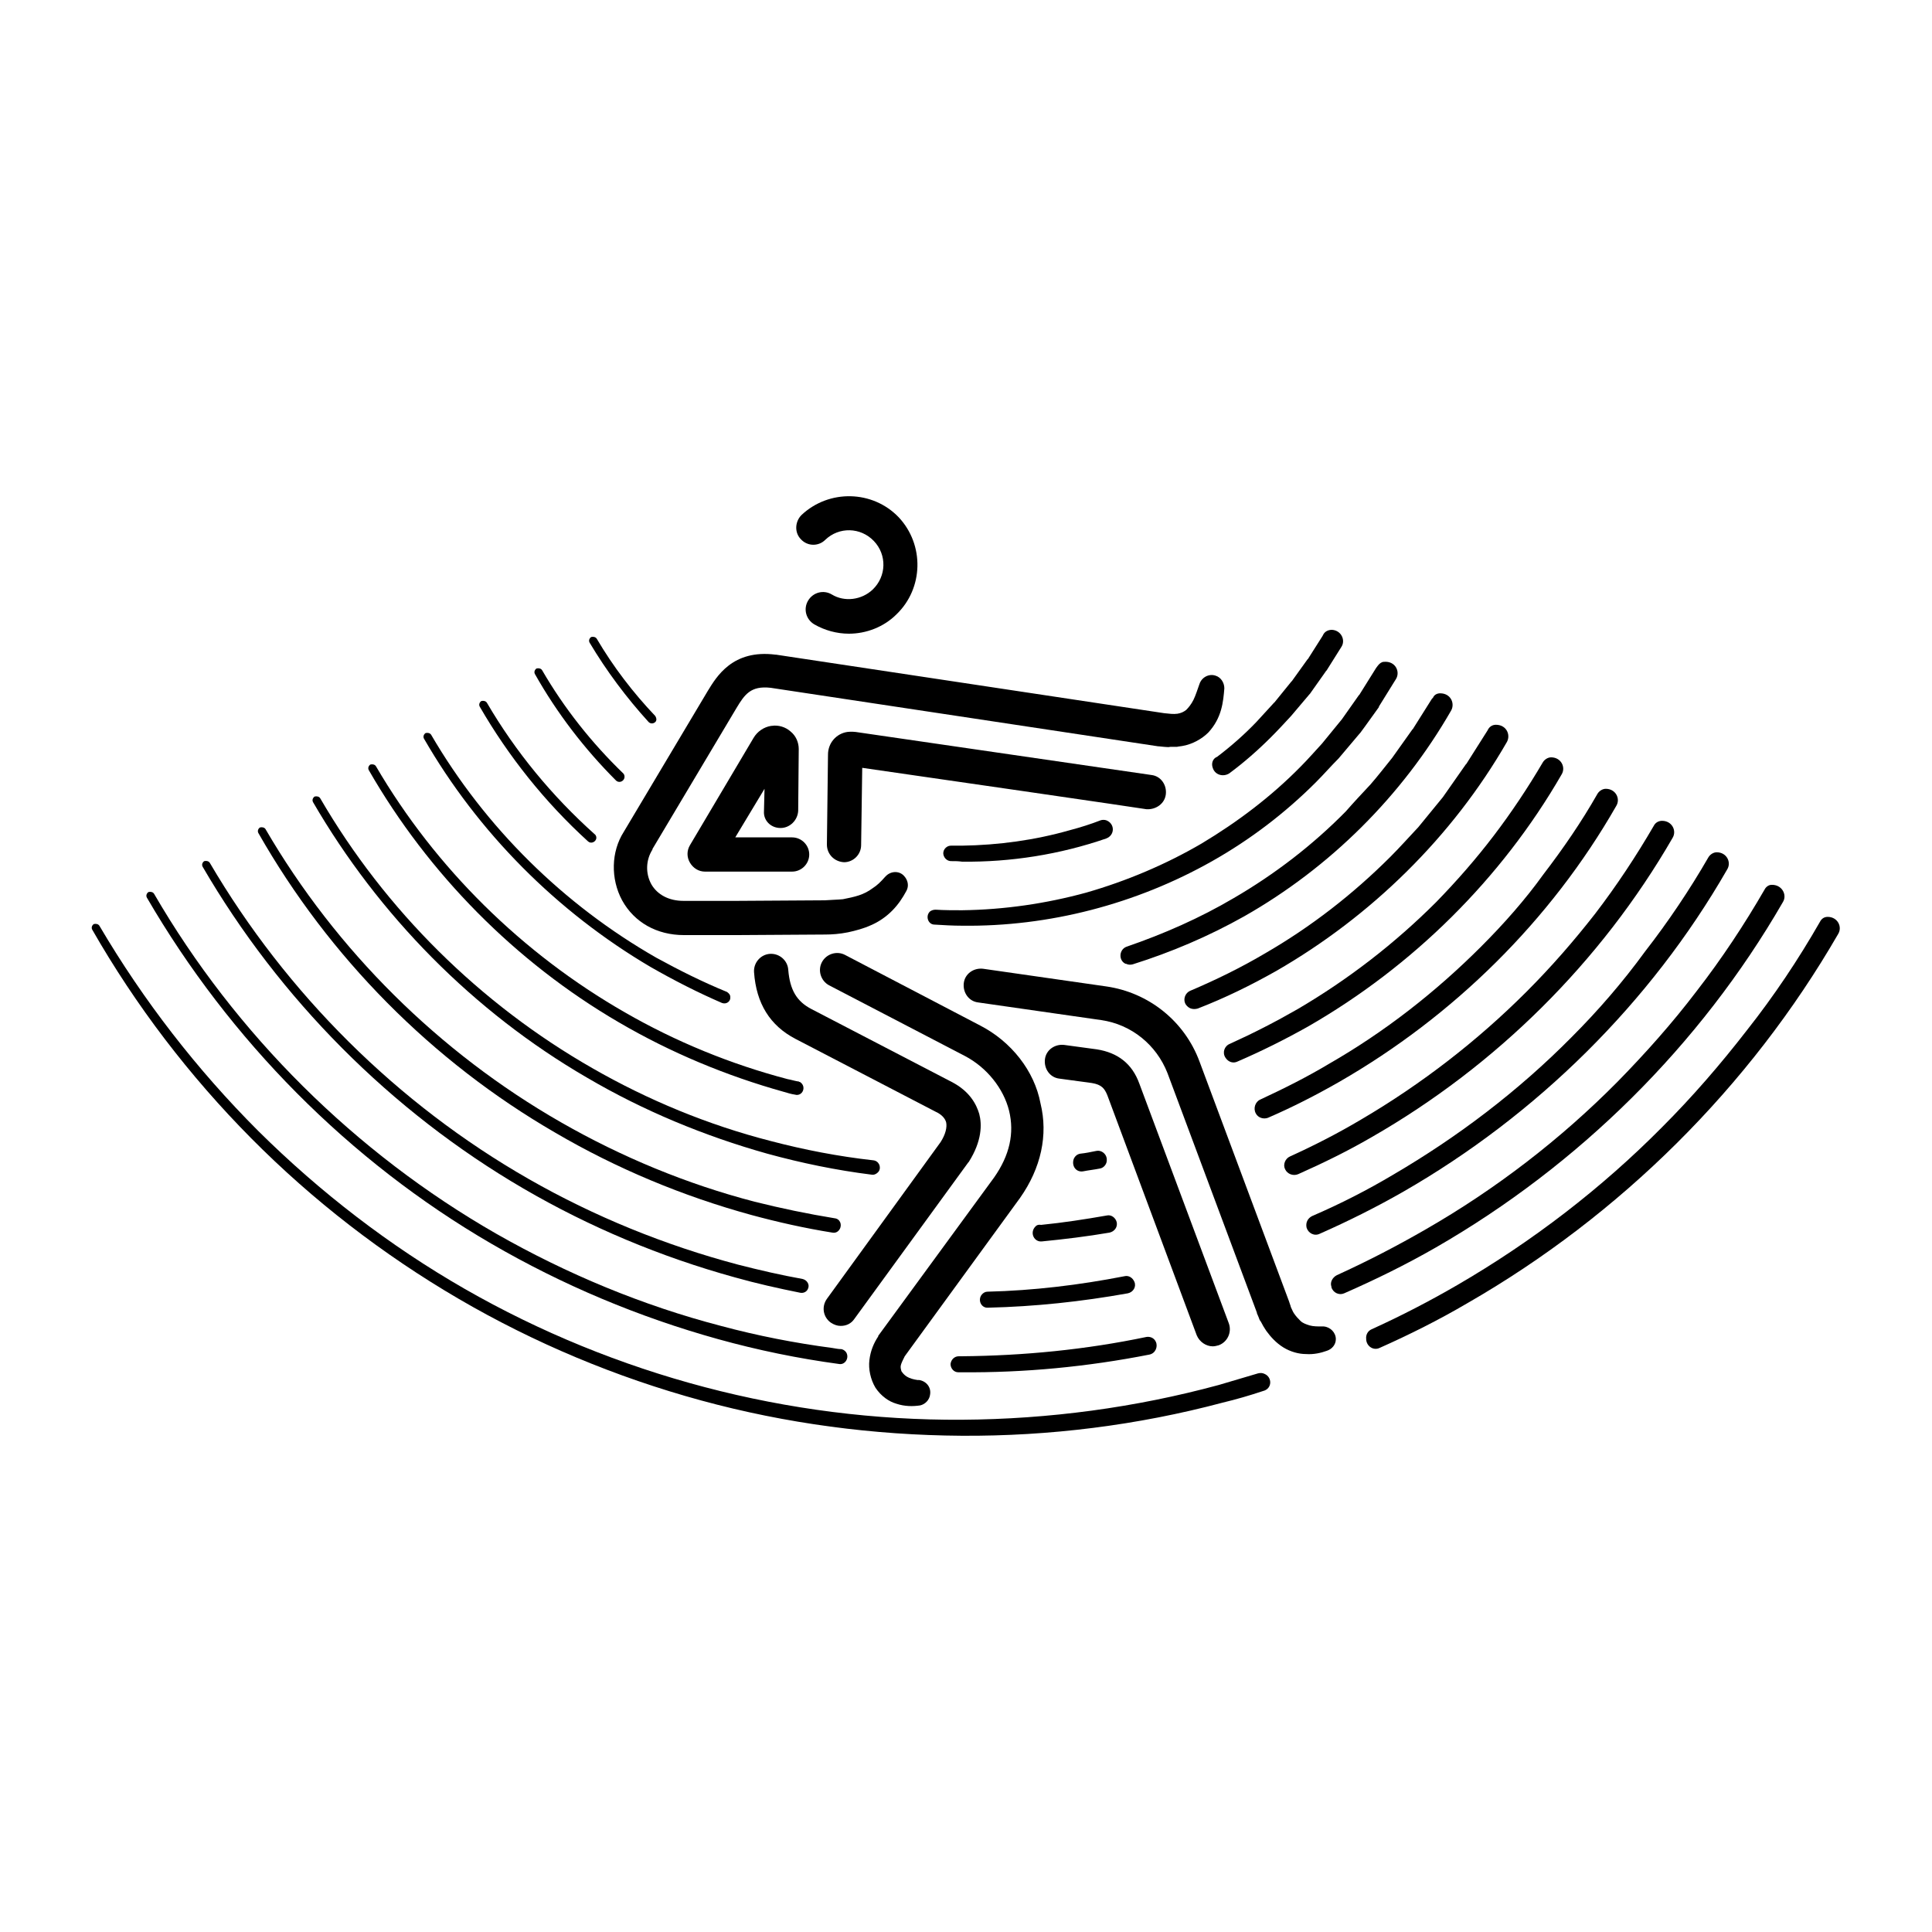 <svg xmlns="http://www.w3.org/2000/svg" width="350" height="350" xml:space="preserve"><path fill="#FFF" d="M0 0h350v350H0z"/><path d="M229.1 248.9c-.1 0-.1 0 0 0-.4-.2-.8-.2-1.2-.1-2.4.7-4.7 1.4-7.1 2.1-15.1 4.1-30.8 6.2-46.5 6.3-15.7.1-31.4-1.9-46.6-5.9-15.2-4-29.9-10-43.5-17.8-13.6-7.8-26.2-17.5-37.4-28.6C35.7 193.8 26 181.3 18 167.7c-.2-.3-.6-.4-1-.3-.3.2-.5.6-.3 1 7.9 13.8 17.6 26.5 28.8 37.8 11.2 11.3 23.9 21.1 37.6 29.1 13.7 8 28.5 14.2 43.9 18.4 15.4 4.2 31.3 6.3 47.2 6.4 15.9.1 31.9-1.9 47.3-6 2.5-.6 4.9-1.3 7.3-2.1 1.7-.4 1.7-2.5.3-3.1zM331.1 166.1c-.6 0-1.1.3-1.4.9-3.9 6.8-8.3 13.4-13.2 19.6-4.8 6.2-9.9 12.1-15.4 17.6-11 11.1-23.5 20.7-37.1 28.6-5 2.9-10.2 5.6-15.5 8-.7.3-1.1 1-1 1.8v.1c.1 1.2 1.3 2 2.4 1.5 5.4-2.4 10.8-5.1 15.9-8.1 27.7-15.9 51.2-39.2 67.2-66.9.8-1.3-.1-3.1-1.9-3.1z"/><path d="M89 225.3c12.9 7.5 26.7 13.3 41.1 17.3 7.2 2 14.5 3.5 21.9 4.5 1.1.2 1.9-1.1 1.3-2.1-.2-.3-.6-.6-1-.6s-.9-.1-1.5-.2c-6.8-.9-13.5-2.2-20.2-4-14.2-3.7-27.9-9.4-40.7-16.7-25.5-14.6-47.2-36.1-62-61.6-.2-.3-.6-.4-1-.3-.3.2-.5.6-.3 1 15 25.8 36.6 47.7 62.4 62.7zM173.7 245.7c-.8 0-1.4.6-1.5 1.4 0 .8.6 1.5 1.4 1.5h.6c11.4.1 22.8-1 34-3.2 1.1-.2 1.6-1.4 1.2-2.3-.3-.7-1-1-1.7-.9-11 2.3-22.2 3.4-33.5 3.5h-.5zM323 163.4c.8-1.3-.2-3.2-2.1-3.1-.5 0-1 .4-1.2.8-3.7 6.4-7.8 12.6-12.3 18.4-4.4 5.8-9.3 11.3-14.4 16.5-10.3 10.4-22 19.4-34.7 26.7-5.2 3-10.6 5.8-16.1 8.3-.8.4-1.3 1.3-1 2.1v.1c.3 1 1.4 1.5 2.3 1.1 5.7-2.5 11.2-5.2 16.6-8.3 25.9-14.9 47.9-36.6 62.9-62.6z"/><path d="M94.8 215.3c12 7 24.9 12.4 38.3 16.1 3.9 1.1 7.9 2 11.9 2.8.6.1 1.2-.2 1.4-.8.3-.7-.2-1.5-1-1.7-3.9-.7-7.8-1.6-11.7-2.6-13.2-3.5-26-8.7-37.9-15.5C72 200 51.9 180 38 156.3c-.2-.3-.6-.4-1-.3-.3.2-.5.6-.3 1 13.9 23.9 34.1 44.3 58.1 58.3zM177.8 234.6c-.7 1 0 2.4 1.2 2.3 8.5-.2 16.9-1.1 25.3-2.6 1-.2 1.6-1.2 1.2-2.1-.3-.7-1-1.2-1.8-1-8.2 1.6-16.5 2.6-24.8 2.8-.4 0-.8.2-1.1.6zM284.7 187.9c-9.6 9.7-20.5 18-32.3 24.9-4.7 2.8-9.6 5.3-14.7 7.5-.8.4-1.2 1.2-1 2.1.3 1 1.4 1.6 2.4 1.1 5.2-2.3 10.2-4.8 15.1-7.6 24.2-13.9 44.8-34.2 58.7-58.4.8-1.3-.1-3.1-1.9-3.1-.6 0-1.2.4-1.5.9-3.4 5.9-7.3 11.7-11.5 17.1-4 5.5-8.5 10.7-13.3 15.5z"/><path d="M100.6 205.2c11.1 6.5 23.1 11.5 35.5 14.9 4.8 1.3 9.7 2.4 14.7 3.2.5.1 1-.1 1.3-.6.5-.8.1-1.9-.9-2-4.9-.8-9.7-1.8-14.5-3-12.3-3.2-24.1-8.1-35.1-14.4-22-12.6-40.7-31.1-53.5-53.1-.2-.3-.6-.4-1-.3-.3.2-.5.6-.3 1 12.8 22.5 31.5 41.4 53.8 54.3zM187.4 222.4c-.8 1.1 0 2.6 1.3 2.5 4.1-.4 8.2-.9 12.3-1.6.9-.2 1.5-1 1.3-1.9-.2-.8-1-1.4-1.8-1.2-4 .7-7.9 1.3-11.9 1.7-.6-.1-.9.1-1.2.5zM276.5 179.7c-8.9 8.9-19 16.7-29.9 23.1-4.2 2.5-8.5 4.7-12.9 6.7-.9.4-1.3 1.5-.9 2.3.4.9 1.5 1.3 2.4.9 4.5-2 9-4.2 13.3-6.7 22.5-12.9 41.5-31.7 54.5-54.2.8-1.3-.1-3.1-1.9-3.1-.6 0-1.2.3-1.5.9-3.2 5.5-6.7 10.8-10.6 15.9-3.9 5-8 9.7-12.5 14.2z"/><path d="M106.3 195.2c10.2 6 21.3 10.6 32.7 13.8 6.2 1.7 12.5 3 18.9 3.8.5.1 1-.2 1.3-.6.5-.8 0-1.9-1-2-6.3-.7-12.5-1.9-18.6-3.5-11.3-2.9-22.2-7.4-32.3-13.2C87 181.9 69.8 164.9 58 144.6c-.2-.3-.6-.4-1-.3-.3.2-.5.6-.3 1 11.9 20.5 29.1 38 49.6 49.9zM196.2 212.2c1-.2 2-.3 3-.5.8-.1 1.4-.9 1.3-1.7v-.1c-.1-.9-1-1.6-1.9-1.4-1 .2-1.9.4-2.9.5-.6.1-1 .5-1.2 1-.4 1.3.5 2.4 1.7 2.2zM268.3 171.5c-8.2 8.2-17.4 15.4-27.5 21.2-4 2.4-8.2 4.5-12.5 6.5-.9.4-1.3 1.6-.8 2.5.4.8 1.4 1.1 2.2.8 4.4-1.9 8.7-4.1 12.9-6.5 20.7-11.9 38.3-29.2 50.2-50 .8-1.3-.1-3.1-1.9-3.1-.6 0-1.2.4-1.5.9-2.9 5.1-6.2 9.9-9.8 14.6-3.3 4.6-7.2 9-11.3 13.1z"/><path d="M112.1 185.2c9.4 5.5 19.5 9.7 29.9 12.6.7.2 1.3.4 2 .5 1.4.4 2.2-1.5.9-2.3h-.1c-.1-.1-.2-.1-.3-.1-.6-.1-1.2-.3-1.8-.4-10.3-2.7-20.3-6.8-29.5-12.1-18.5-10.6-34.3-26.1-45.1-44.6-.2-.3-.6-.4-1-.3-.3.2-.5.6-.3 1 10.8 18.8 26.6 34.8 45.3 45.7zM260.2 163.4c-7.5 7.5-15.9 14-25.1 19.4-4 2.3-8.1 4.4-12.3 6.3-1 .4-1.4 1.6-.8 2.5.5.8 1.4 1.1 2.2.7 4.4-1.9 8.6-4 12.7-6.3 19-10.9 35.1-26.8 46-45.7.8-1.3-.1-3.1-1.9-3.1-.6 0-1.2.4-1.5.9-2.7 4.6-5.7 9.1-8.9 13.3-3.2 4.2-6.7 8.2-10.4 12z"/><path d="M117.9 175.2c4.2 2.4 8.5 4.6 12.9 6.5.8.3 1.6-.3 1.5-1.1 0-.4-.3-.7-.6-.9-4.4-1.8-8.6-3.9-12.8-6.2-16.8-9.6-31-23.6-40.8-40.4-.2-.3-.6-.4-1-.3-.3.2-.5.6-.3 1 9.8 17 24.1 31.4 41.1 41.4zM261.4 144.4c-1.5 1.8-3 3.7-4.5 5.5l-.1.1c-1.6 1.7-3.2 3.5-4.9 5.2-6.8 6.8-14.4 12.7-22.7 17.5-4.4 2.6-8.9 4.8-13.6 6.8-1.1.5-1.4 2-.5 2.8.5.5 1.2.6 1.9.4 4.9-1.9 9.6-4.2 14.2-6.8 17.2-9.9 31.9-24.3 41.8-41.5.7-1.3-.1-3.1-2-3.1-.6 0-1.1.3-1.4.8l-.1.2-3.8 6s0 .1-.1.1l-4.2 6c0-.1 0 0 0 0zM106.5 152.4c.5.5 1.3.2 1.5-.4.1-.3 0-.7-.3-.9-7.7-6.9-14.3-14.9-19.5-23.8-.2-.3-.6-.4-1-.3-.3.2-.5.6-.3 1 5.2 9 11.8 17.3 19.6 24.4zM252.2 137.3c-1.3 1.6-2.6 3.3-4 4.9l-.1.1c-1.5 1.6-2.9 3.1-4.3 4.7-6 6.1-12.9 11.4-20.3 15.7-6.1 3.6-12.7 6.5-19.4 8.8-1.4.5-1.5 2.5-.2 3.1h.1c.4.2.8.2 1.2.1 7-2.2 13.8-5.1 20.2-8.7 15.5-8.8 28.6-21.8 37.5-37.3.7-1.3-.1-3.1-2-3.1-.6 0-1.1.3-1.3.8l-.2.2-3.4 5.4s0 .1-.1.1l-3.7 5.2c.1 0 .1 0 0 0zM243.1 130.3c-1.2 1.5-2.4 2.9-3.6 4.4-1.3 1.4-2.5 2.8-3.9 4.2-5.3 5.4-11.4 10-17.9 13.9-6.5 3.8-13.6 6.8-20.9 8.9-7.3 2-14.9 3.1-22.5 3.2-1.6 0-3.2 0-4.8-.1-.4 0-.7.1-1 .3-.9.8-.4 2.4.8 2.4 1.6.1 3.3.2 5 .2 15.7.2 31.5-3.9 45.3-11.7 6.9-3.9 13.2-8.7 18.8-14.3 1.4-1.4 2.7-2.9 4.1-4.3 1.3-1.5 2.5-3 3.8-4.5l.1-.1c1.2-1.6 2.3-3.2 3.4-4.7v-.1l3.1-5c.8-1.3-.1-3.3-2.2-3.1-.4 0-.8.3-1.1.7l-.3.4-3 4.8s0 .1-.1.1l-3.1 4.4zM111.6 141.4c.4.4 1.1.3 1.4-.2.2-.3.2-.8-.1-1.1-5.7-5.5-10.7-11.8-14.7-18.7-.2-.3-.6-.4-1-.3-.3.2-.5.6-.3 1 4 7.1 9 13.6 14.7 19.3zM117.5 130.8c.4.4 1 .3 1.3-.1.2-.3.1-.7-.1-1-4-4.2-7.6-8.9-10.6-14-.2-.3-.6-.4-1-.3-.3.2-.5.6-.3 1 3.1 5.2 6.7 10 10.7 14.4z"/><path d="M200.4 148.6c-.3-.1-.7-.1-1 0-1.8.7-3.7 1.3-5.6 1.8-6.3 1.8-12.9 2.7-19.5 2.8h-2c-1 0-1.7 1-1.3 1.9.2.5.7.9 1.3.9.7 0 1.3 0 2 .1 8.8.1 17.7-1.3 26.1-4.2 1.6-.6 1.6-2.7 0-3.3.1 0 .1 0 0 0zM219.7 139.1c.4 1.3 1.9 1.7 3 1 2.7-2 5.2-4.2 7.6-6.6 1.2-1.2 2.4-2.5 3.6-3.8l3.3-3.9.1-.1 2.9-4.1s0-.1.1-.1l2.7-4.3c.8-1.2 0-3-1.7-3.1-.7 0-1.3.3-1.6.9l-.1.2-2.6 4.1s0 .1-.1.1l-2.8 3.9s0 .1-.1.1c-1 1.2-2 2.5-3 3.7 0 0 0 .1-.1.1l-3.3 3.6c-2.2 2.3-4.6 4.4-7.1 6.3-.8.3-1.1 1.2-.8 2zM239.8 240.3h-.3c-.8 0-1.6 0-2.3-.2-.6-.2-1.2-.4-1.6-.8-.4-.4-.8-.8-1.2-1.4-.2-.3-.3-.6-.5-1-.1-.2-.1-.4-.2-.6l-.2-.6-16.2-43.4c-2.7-7.3-9.2-12.5-16.9-13.6l-22.3-3.2c-1.7-.2-3.3.9-3.5 2.6-.2 1.7.9 3.3 2.6 3.5l22.3 3.2c5.5.8 10 4.5 12 9.6l16.2 43.4v.1l.3.7c.1.3.2.6.4.8.3.6.6 1.1 1 1.7.8 1.1 1.8 2.2 3.1 3 1.3.8 2.8 1.2 4.1 1.2 1.4.1 2.7-.2 3.8-.6.9-.3 1.6-1.1 1.6-2.1 0-1.2-1-2.2-2.2-2.3z"/><path d="M219.7 243.9c.4 0 .7-.1 1.1-.2 1.6-.6 2.4-2.4 1.8-4l-16.2-43.4c-1.3-3.6-3.9-5.6-7.7-6.2l-5.9-.8c-1.7-.2-3.3.9-3.5 2.6-.2 1.7.9 3.3 2.6 3.5l5.9.8c1.8.3 2.3 1 2.8 2.2l16.2 43.5c.5 1.2 1.7 2 2.9 2zM177.6 185.8 153.1 173c-1.5-.8-3.4-.2-4.2 1.3-.8 1.5-.2 3.4 1.3 4.2l24.6 12.8c4 2.1 7 5.9 8 9.9 1 4.1.1 8.1-2.7 12.1l-21 28.7v.1c-.8 1.2-1.4 2.6-1.6 4.3-.2 1.6.2 3.5 1.1 5 1 1.5 2.4 2.5 3.8 2.9 1.5.5 3 .5 4.3.3.9-.2 1.7-1 1.8-2 .2-1.3-.7-2.4-2-2.6h-.3c-.7-.1-1.4-.3-1.9-.6s-.8-.7-1-1c-.1-.4-.2-.7-.1-1.1.1-.4.4-1 .7-1.6l20.9-28.7c3.8-5.4 5.1-11.4 3.7-17.1-1.1-5.9-5.3-11.2-10.9-14.1z"/><path d="M149.8 235.3c-1 1.4-.7 3.3.7 4.3.6.4 1.2.6 1.8.6 1 0 1.9-.4 2.5-1.3l20.6-28.3.1-.1c2.4-3.8 2.4-6.8 1.9-8.7-.5-1.7-1.7-4.1-5-5.8L147 182.8c-2.7-1.4-3.9-3.5-4.2-7.1-.1-1.7-1.6-3-3.3-2.9-1.7.1-3 1.6-2.9 3.3.4 5.7 2.9 9.7 7.5 12.1l25.4 13.2c1.1.5 1.7 1.2 1.9 1.9.2.9-.1 2.2-1 3.6l-20.6 28.4zM149.5 97.8c2.5-2.4 6.4-2.3 8.8.2 2.4 2.5 2.3 6.4-.2 8.8-2 1.9-5.1 2.3-7.4.9-1.5-.9-3.4-.4-4.3 1.1-.9 1.5-.4 3.4 1.1 4.3 1.9 1.1 4.1 1.7 6.3 1.7 3.1 0 6.3-1.2 8.6-3.5 4.9-4.7 5.1-12.6.4-17.6-4.7-4.9-12.6-5.1-17.6-.4-1.2 1.2-1.3 3.2-.1 4.4 1.2 1.3 3.2 1.3 4.4.1zM112.7 163.1c2.2 4 6.3 6.3 11.2 6.3h9.7l15.9-.1c1.2 0 2.6-.1 4.1-.4 1.4-.3 2.9-.7 4.2-1.3 1.4-.6 2.7-1.5 3.8-2.6 1.1-1.1 1.9-2.3 2.6-3.6.5-.9.3-2-.5-2.8-.9-.9-2.4-.8-3.3.2l-.1.1c-.7.8-1.4 1.5-2.2 2-.8.6-1.6 1-2.5 1.3-.9.3-1.9.5-2.9.7-1 .1-2 .1-3.3.2l-15.9.1h-9.7c-2.6 0-4.7-1.1-5.8-3-1.1-2-1-4.4.2-6.3v-.1l15.2-25.5c1.5-2.5 2.6-4.1 6.2-3.7l70.2 10.6h.1l1 .1c.4 0 .7.1 1.1 0h1.2c.4-.1.8-.1 1.2-.2 1.6-.3 3.3-1.2 4.5-2.4 1.2-1.3 1.9-2.7 2.3-4.1.4-1.4.5-2.7.6-3.9 0-1-.6-2-1.6-2.3-1.2-.4-2.5.3-2.9 1.5-.4 1.1-.7 2.1-1.1 2.9-.4.8-.9 1.4-1.3 1.8-.5.4-1 .6-1.6.7-.7.1-1.5 0-2.4-.1l-70.3-10.6h-.1c-7.8-1-10.7 4-12.3 6.6L113 150.7c-2.3 3.6-2.4 8.5-.3 12.4z"/><path d="M211.2 143.9c.2-1.7-.9-3.3-2.6-3.5-2.1-.3-50.9-7.4-53.6-7.8-.9-.1-1.3 0-1.5 0-2 .3-3.5 2-3.5 4.1l-.2 16.3c0 1.7 1.3 3.1 3.1 3.2 1.7 0 3.1-1.4 3.1-3.1l.2-14c9.8 1.4 51.1 7.4 51.5 7.5 1.7.1 3.3-1 3.5-2.7zM141.4 150c1.7 0 3.1-1.4 3.2-3.1l.1-11.2c0-1.2-.5-2.4-1.5-3.2-.9-.8-2.2-1.2-3.4-1h-.1c-1.3.2-2.5 1-3.2 2.2L125 153.1c-.6 1-.6 2.2 0 3.2s1.6 1.6 2.7 1.6h15.8c1.7 0 3.1-1.4 3.1-3.1 0-1.7-1.4-3.1-3.1-3.1h-10.3l5.3-8.8-.1 4.1c-.1 1.6 1.2 3 3 3z"/></svg>
